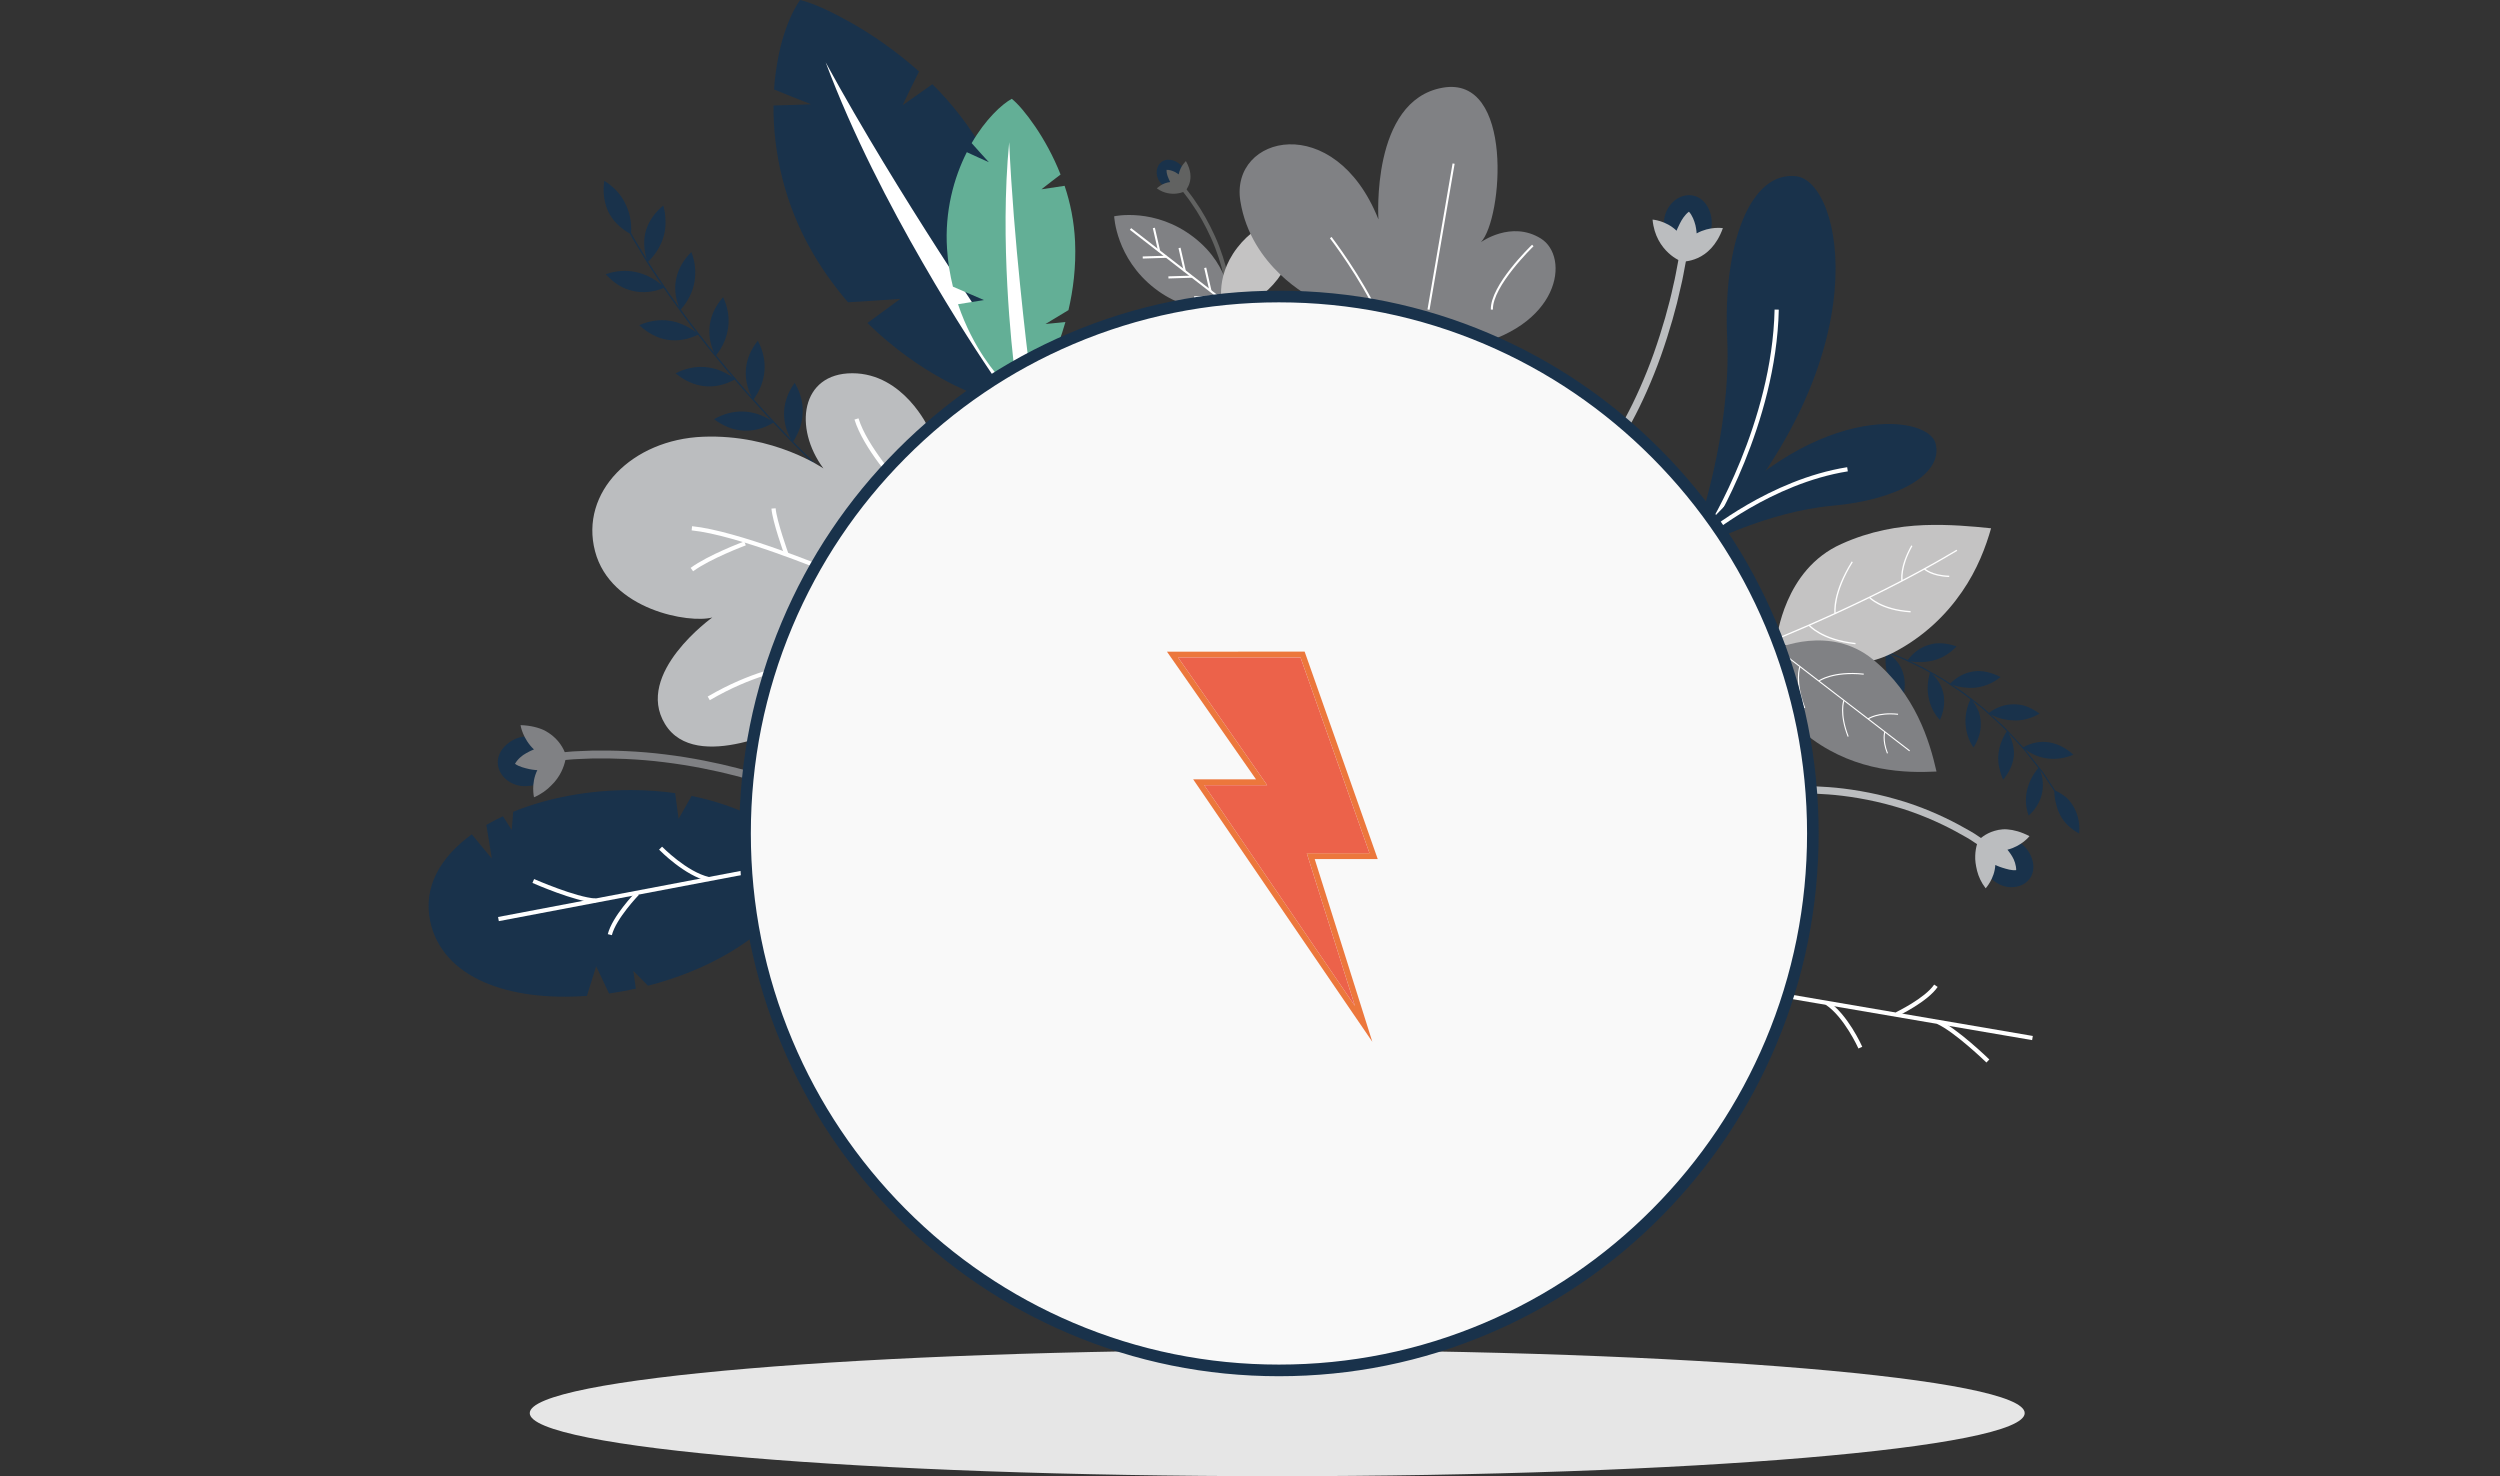 <svg width="315" height="186" viewBox="0 0 315 186" fill="none" xmlns="http://www.w3.org/2000/svg">
<rect x="0" y="0" width="315" height="186" fill="#333333" stroke="none"/>
<g clip-path="url(#clip0_1789_3781)">
<path d="M87.104 31.762C86.131 32.723 85.498 33.82 85.227 35.005C84.943 36.198 85.064 37.449 85.563 38.699C85.563 38.699 85.309 38.349 84.929 37.823C84.539 37.303 84.052 36.589 83.575 35.865C83.094 35.146 82.613 34.426 82.252 33.887C82.068 33.62 81.927 33.389 81.83 33.225C81.732 33.063 81.676 32.971 81.676 32.971C82.687 31.971 83.35 30.829 83.66 29.632C83.814 29.033 83.879 28.418 83.852 27.798C83.843 27.17 83.761 26.532 83.577 25.893C82.522 26.764 81.791 27.801 81.414 28.963C81.061 30.112 81.094 31.363 81.486 32.657C81.486 32.657 80.985 31.833 80.484 31.008C80.237 30.593 79.976 30.189 79.802 29.87C79.63 29.552 79.515 29.34 79.515 29.34C79.608 27.925 79.319 26.687 78.757 25.593C78.225 24.484 77.353 23.546 76.143 22.782C75.927 24.157 76.112 25.492 76.638 26.658C77.194 27.807 78.153 28.749 79.356 29.429C79.356 29.429 79.413 29.535 79.515 29.721C79.613 29.908 79.756 30.173 79.949 30.479C80.326 31.098 80.827 31.921 81.328 32.746C81.815 33.58 82.362 34.376 82.763 34.976C83.166 35.578 83.434 35.978 83.434 35.978C82.44 35.077 81.278 34.529 80.09 34.272C78.9 34.018 77.62 34.101 76.323 34.551C76.83 35.109 77.373 35.571 77.943 35.931C78.517 36.287 79.141 36.52 79.766 36.664C81.022 36.947 82.334 36.82 83.639 36.284C83.639 36.284 83.881 36.644 84.244 37.183C84.626 37.71 85.134 38.412 85.642 39.114C86.641 40.533 87.722 41.888 87.722 41.888C87.19 41.475 86.631 41.148 86.05 40.904C85.484 40.65 84.893 40.482 84.289 40.401C83.078 40.239 81.807 40.421 80.546 40.97C81.636 41.982 82.835 42.617 84.099 42.814C85.369 43.007 86.674 42.794 87.947 42.177C87.947 42.177 88.212 42.519 88.61 43.033C89.001 43.552 89.553 44.22 90.104 44.89C90.654 45.56 91.204 46.229 91.616 46.731C92.041 47.223 92.323 47.551 92.323 47.551C90.124 46.011 87.582 45.788 85.118 47.037C86.256 47.975 87.497 48.521 88.758 48.66C90.022 48.795 91.324 48.506 92.563 47.829C92.563 47.829 92.846 48.157 93.269 48.648C93.69 49.144 94.26 49.796 94.845 50.435C95.425 51.079 96.005 51.721 96.44 52.204C96.884 52.679 97.18 52.995 97.18 52.995C94.918 51.55 92.361 51.456 89.969 52.814C92.313 54.592 95.007 54.738 97.431 53.263C97.431 53.263 97.935 53.799 98.69 54.603C99.461 55.392 100.474 56.46 101.522 57.493C102.559 58.537 103.619 59.558 104.421 60.314C105.221 61.074 105.769 61.567 105.769 61.567L105.888 61.431C105.888 61.431 104.353 60.034 102.873 58.575C102.126 57.853 101.4 57.109 100.846 56.562C100.302 56.003 99.94 55.632 99.94 55.632C100.717 54.444 101.116 53.187 101.142 51.938C101.179 50.677 100.841 49.429 100.134 48.241C98.525 50.453 98.343 53.027 99.684 55.368C99.684 55.368 98.475 54.13 97.301 52.859C96.705 52.232 96.124 51.591 95.692 51.107C95.257 50.625 94.969 50.303 94.969 50.303C96.607 48.001 96.787 45.353 95.482 42.934C93.769 45.076 93.49 47.625 94.723 50.031C94.723 50.031 94.435 49.708 94.002 49.224C93.579 48.732 93.014 48.077 92.449 47.421C91.878 46.77 91.329 46.102 90.919 45.599C90.508 45.098 90.233 44.763 90.233 44.763C91.113 43.647 91.61 42.44 91.757 41.197C91.912 39.948 91.703 38.677 91.109 37.444C90.203 38.468 89.646 39.605 89.454 40.803C89.267 41.997 89.421 43.269 90.001 44.481C90.001 44.481 89.727 44.146 89.316 43.645C88.917 43.132 88.387 42.448 87.857 41.764C86.779 40.41 85.781 38.994 85.781 38.994C86.718 37.93 87.294 36.745 87.504 35.523C87.703 34.306 87.615 33.013 87.107 31.759L87.104 31.762Z" fill="#19324B"/>
<path d="M252.398 98.233C253.142 97.355 253.597 96.388 253.737 95.366C253.836 94.384 253.607 93.361 253.061 92.364C253.061 92.364 253.308 92.629 253.68 93.027C254.047 93.429 254.559 93.945 255.031 94.496C255.929 95.637 256.828 96.777 256.828 96.777C256.05 97.686 255.618 98.642 255.382 99.681C255.166 100.707 255.233 101.749 255.618 102.765C256.458 101.992 257.012 101.1 257.257 100.118C257.379 99.628 257.425 99.117 257.391 98.592C257.358 98.069 257.259 97.521 257.019 97.019C257.019 97.019 257.144 97.178 257.332 97.415C257.509 97.661 257.724 98.004 257.949 98.341L258.839 99.694C258.85 100.28 258.931 100.826 259.081 101.333C259.206 101.855 259.379 102.352 259.633 102.802C260.136 103.703 260.917 104.449 261.974 105.031C262.086 103.872 261.865 102.767 261.364 101.817C261.112 101.344 260.801 100.904 260.405 100.527C259.984 100.166 259.501 99.857 258.965 99.611C258.965 99.611 258.743 99.273 258.409 98.765C258.242 98.511 258.046 98.215 257.838 97.898C257.734 97.739 257.626 97.576 257.516 97.41C257.394 97.253 257.269 97.093 257.144 96.934C256.142 95.66 255.138 94.387 255.138 94.387C256.903 95.739 259.131 95.976 261.235 95.099C260.297 94.197 259.192 93.69 258.128 93.526C257.05 93.369 255.986 93.57 254.938 94.153C254.938 94.153 253.944 93.089 252.95 92.025C252.471 91.473 251.906 91.011 251.509 90.638C251.105 90.271 250.836 90.027 250.836 90.027C251.334 90.289 251.845 90.479 252.366 90.599C252.891 90.715 253.415 90.77 253.918 90.781C254.94 90.785 255.985 90.504 256.98 89.917C256.453 89.528 255.914 89.23 255.375 89.023C254.844 88.809 254.252 88.745 253.708 88.74C252.603 88.743 251.555 89.11 250.608 89.82C250.608 89.82 250.339 89.576 249.935 89.209C249.505 88.874 248.93 88.427 248.357 87.98C247.782 87.535 247.213 87.08 246.746 86.796C246.291 86.495 245.988 86.295 245.988 86.295C246.521 86.479 247.057 86.59 247.592 86.63C248.114 86.689 248.625 86.692 249.137 86.615C250.157 86.464 251.162 86.033 252.07 85.308C250.892 84.71 249.75 84.434 248.655 84.599C247.556 84.765 246.569 85.283 245.73 86.125C245.73 86.125 245.427 85.924 244.972 85.624C244.515 85.326 243.87 84.99 243.24 84.625C242.923 84.447 242.607 84.268 242.309 84.1C242.003 83.952 241.715 83.814 241.471 83.697C240.98 83.461 240.652 83.303 240.652 83.303C241.756 83.521 242.836 83.436 243.814 83.161C244.803 82.863 245.734 82.291 246.53 81.444C245.906 81.227 245.296 81.1 244.714 81.062C244.422 81.044 244.139 81.046 243.862 81.072C243.578 81.11 243.303 81.168 243.038 81.248C241.978 81.565 241.078 82.218 240.374 83.172C240.374 83.172 240.235 83.105 239.991 82.988C239.741 82.886 239.384 82.739 238.956 82.565C238.106 82.193 236.94 81.787 235.767 81.404C234.584 81.05 233.389 80.739 232.478 80.567C231.572 80.378 230.952 80.318 230.952 80.318L230.938 80.47C230.938 80.47 231.367 80.516 232.009 80.632C232.65 80.744 233.497 80.938 234.338 81.153C235.174 81.393 236.011 81.624 236.623 81.853C237.24 82.065 237.651 82.206 237.651 82.206C237.49 83.379 237.608 84.498 237.971 85.449C238.343 86.382 238.921 87.247 239.751 87.915C240.069 86.813 240.083 85.758 239.783 84.787C239.494 83.795 238.843 83.004 237.937 82.315C237.937 82.315 238.271 82.451 238.774 82.657C239.275 82.866 239.954 83.119 240.599 83.45C241.249 83.768 241.91 84.068 242.389 84.322C242.862 84.589 243.177 84.768 243.177 84.768C242.837 85.912 242.801 87.016 243.027 87.998C243.244 89.004 243.692 89.946 244.432 90.711C244.904 89.671 245.068 88.632 244.91 87.634C244.83 87.135 244.671 86.647 244.435 86.178C244.186 85.727 243.85 85.311 243.445 84.918C243.445 84.918 243.76 85.097 244.234 85.364C244.718 85.612 245.305 86.04 245.915 86.432C247.147 87.197 248.275 88.111 248.275 88.111C247.774 89.195 247.579 90.28 247.664 91.286C247.751 92.293 248.043 93.318 248.666 94.186C249.281 93.221 249.594 92.213 249.581 91.197C249.573 90.693 249.495 90.174 249.32 89.685C249.133 89.21 248.865 88.745 248.518 88.299C248.518 88.299 248.804 88.52 249.234 88.853C249.678 89.168 250.211 89.661 250.746 90.151C251.283 90.638 251.819 91.127 252.221 91.493C252.43 91.669 252.57 91.85 252.682 91.962C252.791 92.078 252.853 92.145 252.853 92.145C252.202 93.15 251.851 94.204 251.786 95.226C251.754 95.737 251.794 96.241 251.909 96.731C252.019 97.227 252.159 97.75 252.399 98.239L252.398 98.233Z" fill="#19324B"/>
<path d="M250.877 66.565C248.514 66.321 245.622 66.047 242.402 66.166C239.187 66.3 235.679 66.887 232.014 68.54C228.35 70.182 226.357 73.132 225.228 75.718C224.105 78.297 223.863 80.497 223.863 80.497C223.863 80.497 225.553 81.931 228.263 82.863C230.963 83.796 234.705 84.222 238.581 82.22C242.448 80.209 245.25 77.418 247.201 74.577C249.165 71.749 250.241 68.814 250.875 66.565H250.877Z" fill="#C4C3C3"/>
<path d="M223.894 80.574L223.833 80.42C223.833 80.42 225.3 79.831 227.476 78.884C229.652 77.939 232.536 76.635 235.38 75.249C238.228 73.868 241.029 72.395 243.1 71.238C244.141 70.667 244.994 70.167 245.589 69.814C246.186 69.463 246.528 69.264 246.528 69.264L246.612 69.405C246.612 69.405 246.271 69.606 245.673 69.956C245.076 70.309 244.222 70.811 243.181 71.383C241.107 72.543 238.301 74.017 235.452 75.398C232.605 76.785 229.72 78.091 227.542 79.037C225.364 79.984 223.895 80.575 223.895 80.575L223.894 80.574Z" fill="white"/>
<path d="M239.577 73.204C239.569 73.167 239.495 72.732 239.614 71.955C239.732 71.179 240.059 70.08 240.824 68.718L240.964 68.802C240.218 70.136 239.899 71.217 239.782 71.979C239.723 72.359 239.712 72.656 239.716 72.859C239.719 73.061 239.739 73.173 239.739 73.173L239.578 73.204H239.577Z" fill="white"/>
<path d="M235.483 75.316L235.604 75.204C235.604 75.204 235.697 75.303 235.887 75.451C236.078 75.598 236.368 75.796 236.774 76.004C237.588 76.417 238.869 76.877 240.743 76.995L240.73 77.162C238.819 77.041 237.521 76.578 236.695 76.159C235.869 75.737 235.511 75.349 235.483 75.317V75.316Z" fill="white"/>
<path d="M227.876 78.826L228.002 78.72C228.002 78.72 228.104 78.838 228.315 79.016C228.526 79.193 228.849 79.434 229.306 79.691C230.221 80.207 231.664 80.784 233.804 81.016L233.783 81.181C231.606 80.944 230.149 80.366 229.223 79.844C228.298 79.323 227.908 78.862 227.876 78.824V78.826Z" fill="white"/>
<path d="M231.137 77.315C231.129 77.262 231.047 76.603 231.286 75.463C231.525 74.326 232.084 72.709 233.318 70.738L233.454 70.829C232.238 72.772 231.69 74.382 231.454 75.506C231.336 76.07 231.297 76.514 231.289 76.818C231.28 77.123 231.301 77.293 231.301 77.293L231.139 77.315H231.137Z" fill="white"/>
<path d="M242.42 71.739L242.535 71.622C242.535 71.622 242.756 71.837 243.246 72.057C243.736 72.276 244.501 72.507 245.606 72.538L245.6 72.704C244.458 72.669 243.673 72.436 243.168 72.208C242.664 71.981 242.438 71.758 242.42 71.74V71.739Z" fill="white"/>
<path d="M244 97.213C243.121 93.35 241.362 87.464 235.964 83.067C230.567 78.674 223.865 81.734 223.865 81.734C223.865 81.734 222.663 89.022 228.344 93.144C234.021 97.264 240.11 97.41 244 97.214V97.213Z" fill="#808184"/>
<path d="M223.822 81.787L223.906 81.678L240.656 94.555L240.574 94.665L223.822 81.787Z" fill="white"/>
<path d="M235.339 90.529C235.362 90.511 235.664 90.294 236.287 90.115C236.909 89.936 237.854 89.795 239.163 89.931L239.15 90.067C237.87 89.935 236.939 90.076 236.33 90.252C236.025 90.34 235.8 90.436 235.648 90.51C235.497 90.584 235.421 90.64 235.421 90.64L235.34 90.528L235.339 90.529Z" fill="white"/>
<path d="M232.27 88.219L232.397 88.268C232.397 88.268 232.358 88.375 232.321 88.572C232.283 88.77 232.245 89.062 232.242 89.445C232.236 90.21 232.371 91.334 232.933 92.781L232.805 92.832C232.233 91.356 232.093 90.22 232.099 89.443C232.104 88.667 232.257 88.251 232.27 88.218V88.219Z" fill="white"/>
<path d="M226.728 83.958L226.856 84.007C226.856 84.007 226.811 84.13 226.767 84.356C226.722 84.582 226.678 84.917 226.674 85.354C226.665 86.229 226.817 87.517 227.459 89.174L227.332 89.224C226.679 87.539 226.521 86.242 226.531 85.356C226.539 84.469 226.714 83.996 226.729 83.957L226.728 83.958Z" fill="white"/>
<path d="M229.129 85.756C229.165 85.73 229.615 85.407 230.544 85.143C231.474 84.878 232.883 84.671 234.837 84.875L234.823 85.012C232.898 84.812 231.499 85.022 230.58 85.284C230.12 85.415 229.78 85.559 229.554 85.672C229.327 85.784 229.211 85.868 229.211 85.868L229.13 85.758L229.129 85.756Z" fill="white"/>
<path d="M237.431 92.187L237.559 92.236C237.559 92.236 237.471 92.478 237.47 92.93C237.469 93.38 237.549 94.044 237.881 94.895L237.755 94.945C237.413 94.065 237.328 93.385 237.331 92.92C237.334 92.455 237.424 92.205 237.432 92.185L237.431 92.187Z" fill="white"/>
<path d="M213.727 67.16C213.727 67.16 218.181 54.709 217.625 42.639C217.068 30.57 220.594 21.506 226.35 22.211C232.104 22.916 237.117 44.757 215.212 68.466L213.727 67.16Z" fill="#19324B"/>
<path d="M215.65 66.706L215.201 66.422C215.282 66.293 223.289 53.317 223.599 39.004L224.128 39.015C223.815 53.479 215.731 66.575 215.65 66.706Z" fill="white"/>
<path d="M214.731 68.641C214.731 68.641 222.719 64.454 230.911 63.721C239.104 62.988 244.892 59.746 243.886 55.885C242.88 52.024 227.684 50.618 213.712 67.749L214.731 68.641Z" fill="#19324B"/>
<path d="M215.144 67.63L214.806 67.222C214.886 67.154 222.992 60.418 232.743 58.867L232.826 59.392C223.224 60.919 215.226 67.563 215.146 67.63H215.144Z" fill="white"/>
<path d="M126.264 36.316L129.033 31.844C128.102 28.03 126.597 23.712 124.163 19.373C122.207 15.919 119.932 13.03 117.478 10.611L113.738 13.254C113.738 13.254 114.229 12.183 114.755 11.119C115.279 10.063 115.801 9.008 115.801 9.008C112.874 6.394 109.911 4.381 107.263 2.873C105.911 2.125 104.728 1.498 103.627 1.012C102.536 0.526 101.574 0.182 100.816 -0.001C100.171 0.887 99.446 2.326 98.814 4.26C98.487 5.236 98.234 6.295 98.013 7.468C97.801 8.634 97.609 9.934 97.532 11.272C97.532 11.272 98.701 11.747 99.87 12.222C101.03 12.678 102.191 13.135 102.191 13.135L99.832 13.226C98.648 13.259 97.462 13.293 97.462 13.293C97.412 18.968 98.767 25.703 102.478 31.991C103.147 33.14 103.858 34.218 104.595 35.229C105.329 36.242 106.078 37.203 106.852 38.088C106.852 38.088 108.501 37.986 110.152 37.883C111.797 37.768 113.441 37.655 113.441 37.655L109.297 40.697C112.663 44.008 116.033 46.236 118.547 47.64C119.803 48.343 120.85 48.837 121.583 49.161C122.312 49.478 122.742 49.642 122.742 49.642L126.619 46.941L130.497 44.239C130.497 44.239 130.52 43.994 130.522 43.508C130.524 43.026 130.516 42.322 130.469 41.43C130.374 39.652 130.133 37.132 129.551 34.188L126.261 36.315L126.264 36.316Z" fill="#19324B"/>
<path d="M127.826 46.103C126.364 43.952 122.761 38.624 118.354 31.731C113.934 24.84 108.694 16.391 104.031 7.852C107.45 16.98 112.112 25.905 116.227 33.039C120.339 40.192 123.92 45.571 125.422 47.779L126.625 46.941L127.827 46.103H127.826Z" fill="white"/>
<path d="M131.731 40.824L134.627 39.074C135.203 36.604 135.599 33.672 135.459 30.448C135.339 27.878 134.853 25.532 134.141 23.413L131.222 23.852C131.222 23.852 131.823 23.383 132.425 22.913C133.028 22.453 133.632 21.992 133.632 21.992C132.695 19.62 131.547 17.581 130.435 15.945C129.324 14.315 128.276 13.087 127.485 12.449C126.246 13.12 124.171 15.022 122.429 18.035C122.429 18.035 122.97 18.641 123.513 19.247C124.056 19.842 124.597 20.437 124.597 20.437C124.597 20.437 123.902 20.125 123.208 19.812C122.512 19.494 121.818 19.174 121.818 19.174C120.177 22.415 119.018 26.658 119.328 31.345C119.433 33.051 119.708 34.647 120.069 36.119L123.979 37.809L120.712 38.332C121.679 41.219 122.961 43.492 123.991 45.039C124.506 45.813 124.961 46.406 125.287 46.808C125.612 47.206 125.811 47.427 125.811 47.427L128.827 47.029L131.844 46.631C131.844 46.631 132.183 46.064 132.65 45.009C133.118 43.959 133.717 42.44 134.243 40.575L131.733 40.823L131.731 40.824Z" fill="#63AF96"/>
<path d="M129.761 46.907C129.553 45.239 129.052 41.113 128.526 35.854C127.994 30.591 127.437 24.191 127.157 17.915C126.55 24.175 126.636 30.668 126.921 35.98C127.201 41.299 127.675 45.446 127.89 47.156L128.825 47.033L129.761 46.91V46.907Z" fill="white"/>
<path d="M203.514 56.585L202.749 56.007C202.749 56.007 202.977 55.704 203.352 55.112C203.729 54.529 204.243 53.67 204.815 52.613C205.959 50.501 207.294 47.571 208.369 44.539C209.443 41.51 210.318 38.406 210.817 36.043C211.11 34.871 211.257 33.873 211.399 33.183C211.53 32.491 211.605 32.096 211.605 32.096L212.547 32.258C212.547 32.258 212.472 32.658 212.34 33.359C212.197 34.057 212.049 35.067 211.752 36.253C211.245 38.646 210.359 41.791 209.27 44.863C208.18 47.938 206.823 50.916 205.656 53.071C205.073 54.149 204.547 55.029 204.155 55.633C203.772 56.238 203.514 56.583 203.514 56.583V56.585Z" fill="#BBBDBF"/>
<path d="M215.655 28.575C215.371 30.648 213.784 32.092 212.143 31.802C210.495 31.512 209.39 29.742 209.654 27.845C209.843 25.935 211.349 24.481 213.015 24.599C214.681 24.716 215.865 26.496 215.657 28.576L215.655 28.575Z" fill="#19324B"/>
<path d="M213.776 29.411C213.776 29.411 213.758 28.959 213.628 28.39C213.483 27.819 213.23 27.135 212.807 26.673C212.301 27.04 211.921 27.642 211.668 28.15C211.398 28.656 211.248 29.07 211.248 29.07C209.908 27.78 208.223 27.669 208.223 27.669C208.41 29.746 209.361 31.067 210.226 31.874C211.088 32.679 211.926 32.96 211.926 32.96C211.926 32.96 212.811 33.005 213.917 32.51C215.019 32.016 216.291 30.954 217.084 28.746C217.084 28.746 215.443 28.478 213.774 29.41L213.776 29.411Z" fill="#BBBDBF"/>
<path d="M155.018 36.873L154.48 36.889C154.48 36.889 154.475 36.678 154.428 36.288C154.386 35.902 154.297 35.347 154.161 34.688C153.881 33.372 153.345 31.646 152.603 30.006C151.862 28.368 150.971 26.795 150.184 25.699C149.82 25.129 149.459 24.698 149.224 24.381C148.986 24.068 148.85 23.889 148.85 23.889L149.267 23.55C149.267 23.55 149.406 23.732 149.649 24.05C149.888 24.372 150.256 24.812 150.627 25.392C151.429 26.508 152.338 28.111 153.095 29.784C153.851 31.458 154.4 33.222 154.687 34.574C154.827 35.251 154.919 35.821 154.962 36.225C155.012 36.626 155.018 36.872 155.018 36.872V36.873Z" fill="#616261"/>
<path d="M148.834 20.853C149.624 21.748 149.659 22.962 148.929 23.55C148.194 24.139 147.045 23.972 146.352 23.181C145.611 22.432 145.53 21.26 146.168 20.569C146.805 19.878 148 20.002 148.836 20.853H148.834Z" fill="#19324B"/>
<path d="M148.511 21.974C148.511 21.974 148.311 21.815 148.024 21.662C147.724 21.52 147.338 21.383 146.987 21.403C146.964 21.753 147.085 22.133 147.211 22.423C147.327 22.724 147.446 22.939 147.446 22.939C146.416 23.047 145.761 23.738 145.761 23.738C146.685 24.395 147.595 24.459 148.246 24.393C148.898 24.325 149.33 24.078 149.33 24.078C149.33 24.078 149.68 23.723 149.882 23.066C150.088 22.408 150.092 21.473 149.426 20.301C149.426 20.301 148.722 20.914 148.511 21.977V21.974Z" fill="#616261"/>
<path d="M140.386 27.251C140.386 27.251 140.594 32.541 145.499 36.341C150.403 40.142 155.016 38.589 155.016 38.589C155.016 38.589 155.334 33.707 150.43 29.907C145.525 26.106 140.386 27.251 140.386 27.251Z" fill="#808184"/>
<path d="M142.525 28.742L142.363 28.954L154.939 38.701L155.101 38.489L142.525 28.742Z" fill="white"/>
<path d="M146.954 32.22L143.98 32.313L143.989 32.579L146.962 32.486L146.954 32.22Z" fill="white"/>
<path d="M145.514 28.691L145.256 28.751L145.923 31.666L146.181 31.607L145.514 28.691Z" fill="white"/>
<path d="M150.189 34.728L147.216 34.821L147.224 35.088L150.198 34.995L150.189 34.728Z" fill="white"/>
<path d="M148.749 31.207L148.49 31.267L149.156 34.183L149.415 34.123L148.749 31.207Z" fill="white"/>
<path d="M153.425 37.237L150.451 37.33L150.459 37.596L153.433 37.503L153.425 37.237Z" fill="white"/>
<path d="M151.985 33.714L151.727 33.774L152.393 36.69L152.651 36.63L151.985 33.714Z" fill="white"/>
<path d="M163.08 27.135C163.08 27.135 158.891 27.303 155.881 31.232C152.871 35.16 154.101 38.854 154.101 38.854C154.101 38.854 157.968 39.108 160.977 35.181C163.987 31.253 163.08 27.137 163.08 27.137V27.135Z" fill="#C4C3C3"/>
<path d="M226.561 100.009L226.497 99.089C226.497 99.089 226.904 99.061 227.588 99.063C228.275 99.054 229.253 99.088 230.422 99.176C232.758 99.345 235.857 99.821 238.861 100.691C241.877 101.52 244.748 102.809 246.811 103.92C247.84 104.487 248.699 104.953 249.256 105.356C249.828 105.735 250.154 105.951 250.154 105.951L249.64 106.715C249.64 106.715 249.322 106.504 248.764 106.136C248.221 105.742 247.382 105.287 246.378 104.734C244.365 103.649 241.561 102.39 238.609 101.579C235.672 100.727 232.634 100.261 230.351 100.096C229.21 100.009 228.255 99.977 227.591 99.986C226.923 99.986 226.56 100.011 226.56 100.011L226.561 100.009Z" fill="#BBBDBF"/>
<path d="M251.084 110.867C250.393 110.325 249.972 109.577 249.817 108.783C249.671 107.981 249.739 107.209 250.201 106.535C250.647 105.884 251.414 105.465 252.242 105.46C253.072 105.443 254.012 105.77 254.824 106.413C255.61 107.088 256.057 107.999 256.179 108.826C256.297 109.662 256.066 110.443 255.493 111.002C254.92 111.564 254.123 111.811 253.327 111.786C252.524 111.765 251.749 111.439 251.084 110.866V110.867Z" fill="#19324B"/>
<path d="M251.41 108.985C251.41 108.985 251.777 109.169 252.298 109.333C252.824 109.489 253.44 109.703 254.04 109.636C254.045 109.041 253.813 108.348 253.516 107.877C253.225 107.398 252.935 107.064 252.935 107.064C253.823 106.838 254.524 106.416 254.998 106.045C255.471 105.675 255.714 105.354 255.714 105.354C254.66 104.809 253.725 104.562 252.928 104.502C252.135 104.434 251.427 104.628 250.891 104.83C249.806 105.262 249.263 105.914 249.263 105.914C249.263 105.914 248.912 106.693 248.878 107.821C248.853 108.394 248.938 109.006 249.114 109.728C249.298 110.441 249.624 111.19 250.193 111.927C250.193 111.927 250.466 111.629 250.759 111.117C251.051 110.603 251.363 109.874 251.41 108.984V108.985Z" fill="#BBBDBF"/>
<path d="M160.931 186C212.946 186 255.112 182.442 255.112 178.053C255.112 173.664 212.946 170.106 160.931 170.106C108.916 170.106 66.749 173.664 66.749 178.053C66.749 182.442 108.916 186 160.931 186Z" fill="#E6E6E6"/>
<path d="M96.875 97.961L96.54 98.894C96.54 98.894 96.164 98.757 95.476 98.543C94.79 98.327 93.802 98.037 92.603 97.729C90.21 97.108 86.973 96.437 83.698 96.04C80.424 95.624 77.125 95.522 74.658 95.567C73.425 95.63 72.395 95.637 71.68 95.716C70.964 95.787 70.556 95.828 70.556 95.828L70.457 94.842C70.457 94.842 70.874 94.8 71.604 94.728C72.332 94.647 73.381 94.64 74.636 94.576C77.145 94.531 80.498 94.636 83.817 95.056C87.139 95.458 90.418 96.139 92.846 96.769C94.062 97.08 95.066 97.375 95.767 97.597C96.467 97.815 96.872 97.961 96.872 97.961H96.875Z" fill="#808184"/>
<path d="M65.862 92.83C66.945 92.65 67.981 92.835 68.748 93.285C69.522 93.777 70.025 94.514 70.116 95.374C70.207 96.234 69.882 97.054 69.316 97.679C68.754 98.345 67.957 98.835 67.012 98.989C66.534 99.052 66.082 99.088 65.643 99.028C65.206 98.971 64.786 98.834 64.407 98.633C63.651 98.231 63.044 97.57 62.812 96.737C62.58 95.903 62.783 95.05 63.336 94.334C63.611 93.977 63.973 93.654 64.4 93.389C64.828 93.126 65.321 92.903 65.864 92.828L65.862 92.83Z" fill="#19324B"/>
<path d="M67.277 94.432C67.277 94.432 66.834 94.595 66.312 94.894C65.786 95.173 65.2 95.674 64.891 96.241C65.413 96.617 66.107 96.769 66.684 96.906C67.259 97.023 67.702 97.04 67.702 97.04C67.277 97.905 67.181 98.757 67.183 99.395C67.185 100.033 67.284 100.456 67.284 100.456C68.225 100.053 68.936 99.512 69.487 98.937C70.046 98.401 70.439 97.812 70.713 97.266C71.261 96.174 71.318 95.255 71.318 95.255C71.318 95.255 71.129 94.362 70.33 93.404C69.928 92.925 69.37 92.431 68.597 92.028C67.827 91.663 66.835 91.409 65.589 91.366C65.589 91.366 65.647 91.796 65.893 92.393C66.137 92.991 66.568 93.756 67.278 94.434L67.277 94.432Z" fill="#808184"/>
<path d="M165.25 37.485C165.25 37.485 157.622 33.687 156.286 25.344C154.951 17.001 168.195 13.836 173.684 27.646C173.684 27.646 172.688 12.685 181.748 11.055C190.808 9.424 189.344 27.627 186.596 30.514C186.596 30.514 190.401 27.743 194.132 30.043C197.864 32.346 196.659 41.361 184.627 43.758C172.594 46.155 165.252 37.485 165.252 37.485H165.25Z" fill="#808184"/>
<path d="M173.564 39.798C171.449 35.099 167.608 30.069 167.569 30.018L167.779 29.856C167.818 29.907 171.677 34.961 173.804 39.689L173.564 39.8V39.798Z" fill="white"/>
<path d="M183.024 20.591L179.864 38.991L180.124 39.036L183.284 20.636L183.024 20.591Z" fill="white"/>
<path d="M117.009 53.961C117.009 53.961 113.866 47.027 107.385 47.03C100.903 47.033 99.963 53.916 103.754 59.026C103.754 59.026 97.532 54.682 88.587 55.029C79.642 55.376 73.03 62.025 74.975 69.456C76.92 76.888 86.901 78.583 89.753 77.8C89.753 77.8 79.9 84.84 83.789 91.228C87.677 97.616 99.863 91.228 99.863 91.228L117.007 53.959L117.009 53.961Z" fill="#BBBDBF"/>
<path d="M103.929 72.013C103.818 71.966 92.787 67.393 87.148 66.829L87.201 66.3C92.918 66.871 104.021 71.475 104.132 71.521L103.929 72.013Z" fill="white"/>
<path d="M87.332 71.982L87.019 71.553C89.234 69.921 93.601 68.286 93.786 68.218L93.969 68.716C93.925 68.733 89.485 70.394 87.332 71.982Z" fill="white"/>
<path d="M98.85 69.952C98.787 69.78 97.33 65.731 97.202 64.085L97.73 64.043C97.853 65.618 99.333 69.728 99.347 69.769L98.85 69.951V69.952Z" fill="white"/>
<path d="M89.434 88.226L89.168 87.767C94.66 84.544 99.017 83.891 99.061 83.885L99.135 84.412C99.092 84.417 94.831 85.059 89.434 88.226Z" fill="white"/>
<path d="M113.057 61.211C112.883 61.021 108.784 56.524 107.665 52.866L108.17 52.71C109.253 56.252 113.404 60.804 113.446 60.85L113.057 61.211Z" fill="white"/>
<path d="M85.504 103.177L85.07 99.935C83.383 99.698 81.566 99.555 79.601 99.55C74.262 99.532 69.022 100.506 64.665 102.286L64.472 104.583L63.374 102.852C62.647 103.19 61.949 103.551 61.279 103.941L61.972 108.186L59.448 105.125C57.466 106.563 55.938 108.207 54.995 110.064C54.061 111.91 53.762 113.908 54.194 116.023C54.566 117.85 55.399 119.395 56.554 120.671C57.134 121.31 57.788 121.878 58.523 122.388C59.264 122.902 60.077 123.35 60.952 123.734C64.457 125.278 69.024 125.843 73.951 125.48L75.119 121.754L76.744 125.183C77.858 125.021 78.989 124.819 80.115 124.567L79.801 122.336L81.646 124.202C82.082 124.09 82.517 123.971 82.951 123.845C90.754 121.577 95.68 117.855 98.651 114.676C101.621 111.499 102.64 108.876 102.64 108.876C102.64 108.876 98.158 102.51 87.137 100.287L85.503 103.176L85.504 103.177Z" fill="#19324B"/>
<path d="M99.037 108.652L62.754 115.54L62.852 116.063L99.135 109.174L99.037 108.652Z" fill="white"/>
<path d="M75.014 113.742C72.427 113.591 67.303 111.343 67.087 111.247L67.299 110.76C67.352 110.782 72.554 113.065 75.044 113.211L75.014 113.742Z" fill="white"/>
<path d="M77.094 117.831L76.582 117.703C77.135 115.478 79.996 112.509 80.118 112.383L80.497 112.755C80.468 112.785 77.615 115.748 77.096 117.831H77.094Z" fill="white"/>
<path d="M89.241 111.03C86.275 110.346 83.174 107.187 83.043 107.053L83.421 106.681C83.451 106.714 86.544 109.863 89.359 110.512L89.241 111.03Z" fill="white"/>
<path d="M220.62 124.457L220.531 124.982L256.047 131.055L256.136 130.531L220.62 124.457Z" fill="white"/>
<path d="M250.287 133.875C250.247 133.836 246.257 129.976 244.029 128.994L244.242 128.507C246.557 129.526 250.49 133.331 250.657 133.493L250.289 133.875H250.287Z" fill="white"/>
<path d="M239.115 128.023L238.888 127.542C238.924 127.524 242.532 125.788 243.706 124.058L244.144 124.358C242.887 126.205 239.268 127.949 239.115 128.021V128.023Z" fill="white"/>
<path d="M234.162 132.111C234.144 132.072 232.376 128.137 230.021 126.585L230.311 126.141C232.797 127.778 234.571 131.727 234.645 131.894L234.163 132.112L234.162 132.111Z" fill="white"/>
<path d="M161.148 172.67C198.301 172.67 228.419 142.38 228.419 105.016C228.419 67.652 198.301 37.362 161.148 37.362C123.995 37.362 93.877 67.652 93.877 105.016C93.877 142.38 123.995 172.67 161.148 172.67Z" fill="#F9F9F9"/>
<path d="M161.148 173.404C151.967 173.404 143.062 171.596 134.678 168.029C126.581 164.585 119.309 159.654 113.063 153.374C106.819 147.094 101.916 139.78 98.491 131.636C94.946 123.205 93.147 114.248 93.147 105.016C93.147 95.783 94.944 86.828 98.491 78.396C101.916 70.252 106.819 62.939 113.063 56.658C119.308 50.378 126.581 45.447 134.678 42.003C143.062 38.437 151.967 36.628 161.148 36.628C170.328 36.628 179.232 38.436 187.617 42.003C195.715 45.447 202.986 50.378 209.232 56.658C215.476 62.938 220.379 70.252 223.804 78.396C227.35 86.827 229.149 95.783 229.149 105.016C229.149 114.248 227.351 123.203 223.804 131.636C220.379 139.78 215.476 147.093 209.232 153.374C202.987 159.654 195.715 164.585 187.617 168.029C179.233 171.595 170.328 173.404 161.148 173.404ZM161.148 38.096C152.164 38.096 143.45 39.865 135.247 43.355C127.323 46.726 120.207 51.551 114.096 57.698C107.985 63.844 103.188 71 99.835 78.969C96.366 87.219 94.606 95.983 94.606 105.017C94.606 114.052 96.364 122.815 99.835 131.065C103.186 139.034 107.984 146.191 114.096 152.336C120.207 158.482 127.323 163.307 135.247 166.679C143.45 170.168 152.164 171.938 161.148 171.938C170.131 171.938 178.845 170.169 187.048 166.679C194.972 163.309 202.088 158.484 208.199 152.336C214.31 146.189 219.108 139.034 222.46 131.065C225.929 122.815 227.69 114.052 227.69 105.017C227.69 95.983 225.931 87.219 222.46 78.969C219.109 71 214.311 63.844 208.199 57.698C202.088 51.552 194.972 46.727 187.048 43.355C178.845 39.867 170.131 38.096 161.148 38.096Z" fill="#19324B"/>
<path d="M187.845 39.014C187.753 35.96 192.827 31.042 193.043 30.834L193.226 31.026C193.173 31.076 188.02 36.069 188.109 39.005L187.845 39.014Z" fill="white"/>
<path d="M173.595 108.245L164.383 82.101L147.038 82.111L158.258 98.2H150.342L172.912 131.263L165.654 108.246H173.596L173.595 108.245ZM170.721 126.752L151.732 98.934H159.664L148.444 82.844L163.865 82.835L172.559 107.507H164.653L170.721 126.751V126.752Z" fill="#EC773C"/>
<path d="M164.653 107.509L170.721 126.754L151.732 98.936H159.664L148.444 82.845L163.865 82.838L172.559 107.509H164.653Z" fill="#EC624A"/>
</g>
<defs>
<clipPath id="clip0_1789_3781">
<rect width="208" height="186" fill="white" transform="translate(54)"/>
</clipPath>
</defs>
</svg>
